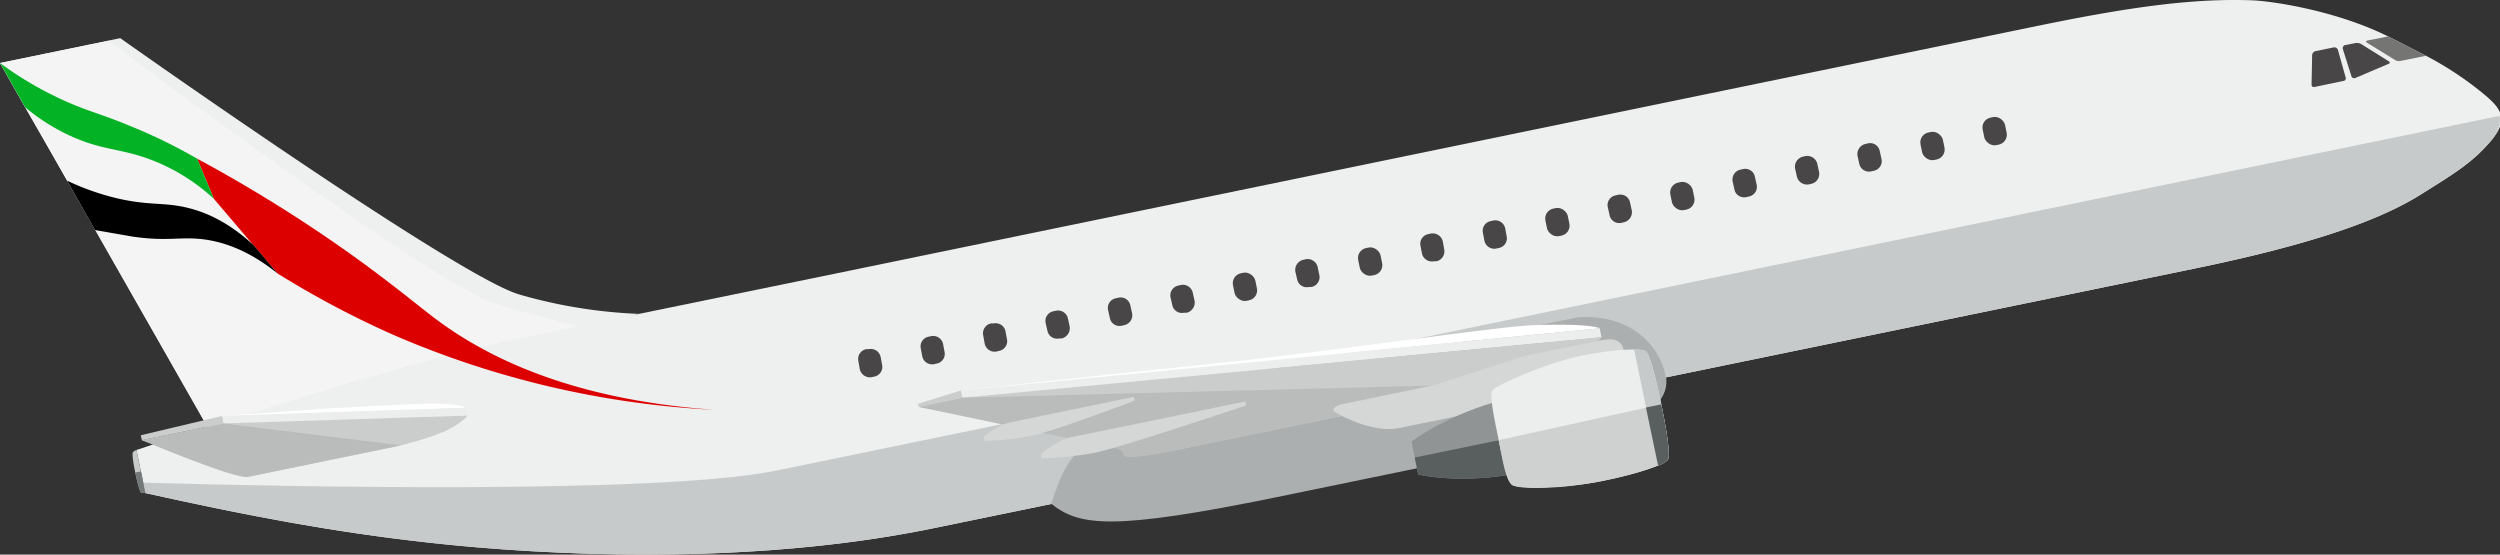 <?xml version="1.0" encoding="utf-8"?>
<svg xmlns="http://www.w3.org/2000/svg" viewBox="0 0 865 191.9">
  <rect x="0" y="0" width="865" height="191.9" fill="#333333" stroke="none"/>
  <defs>
    <style>.cls-1{fill:#eeefef;}.cls-2{fill:#0c028e;}.cls-3{fill:#f4f4f4;}.cls-4{fill:#757573;}.cls-5{fill:#484647;}.cls-6{fill:#c7caca;}.cls-7{fill:#cbcdcd;}.cls-8{fill:#acafaf;}.cls-9{fill:#eceded;}.cls-10{fill:#fff;}.cls-11{fill:#babcbc;}.cls-12{fill:#d5d7d7;}.cls-13{fill:#909494;}.cls-14{fill:#595f5f;}.cls-15{fill:#cfd1d1;}.cls-16{fill:#737878;}.cls-17{fill:#d00;}.cls-18{fill:#04b225;}</style>
  </defs>
  <title>Emirates</title>
  <g id="Layer_2" data-name="Layer 2">
    <g id="Emirates">
      <path class="cls-1" d="M221,108.6,73.1,150,0,21.8l41.6-8.6S158,95.6,179.7,101.9A172.8,172.8,0,0,0,221,108.6Z"/>
      <path class="cls-2" d="M104.6,63Z"/>
      <path class="cls-3" d="M209.4,115.3l-29.3,7.4-1.2.3-3.4.9L165,126.6l-.8.2-1,.2-12.7,3.3-9.8,2.5-9.9,2.5L118,138.6l-12.6,3.2-1.7.5-1.8.4-4.5,1.2-11.3,2.8-1.2.4-10.3,2.6-1.5.3-3.2-5.6-14-24.6L17.1,51.7,10.3,39.9,6.8,33.8,0,21.8l37.6-7.7L60.3,31c8.4,6.2,18.5,13.5,29.2,21.2l1,.7L93,54.7,104.6,63h.1l1.5,1.1h0l2.7,1.9.4.3,1.4,1,.4.2,1.4,1,.5.4a9.1,9.1,0,0,0,1.3.8l.4.3,1.6,1.1,1,.8,2.9,1.9.9.7,3.8,2.6,4.1,2.8,1.5,1,.9.6c4.9,3.3,9.7,6.5,14.2,9.3l.8.5c6.3,4,11.8,7.4,16.4,9.8l.9.5a53.6,53.6,0,0,0,8,3.6l2.9.8.9.3,7.4,2.1,1,.2C199.1,112.9,209.4,115.3,209.4,115.3Z"/>
      <path class="cls-1" d="M778.9.1C756.6-.7,732.6,3.3,704.8,9L294.7,93.5,177.2,117.6c-41.9,8.7-130,38.1-130,38.1l3.1,14.9c34.7,7.7,64.8,13.5,98.5,17.2,39.9,4.4,110.3,8.1,174-5l145.7-30L759.4,92.9c42.3-8.7,64.9-17.2,78.5-25.8,11.7-7.3,17.7-11,24-18.4s3.4-11.2-2.2-15.9a115.2,115.2,0,0,0-20.3-13.5l-13.1-6.7C807.9,3.5,785.7.3,778.9.1Z"/>
      <path class="cls-4" d="M819.2,14l7.1-1.4,13.1,6.7-8.9,1.8a2.7,2.7,0,0,1-1.9-.4L819,14.8C818.5,14.5,818.6,14.1,819.2,14Z"/>
      <path class="cls-5" d="M826.4,22.1c.6-.2.6-.6.1-.9l-9.6-6a3.1,3.1,0,0,0-1.9-.3l-3.6.7a1.1,1.1,0,0,0-.8,1.3l3,9.5a1,1,0,0,0,1.3.6Z"/>
      <path class="cls-5" d="M810.8,28a.9.9,0,0,0,.8-1.2l-2.7-9.6a1.3,1.3,0,0,0-1.4-.8l-6.4,1.3A1.6,1.6,0,0,0,800,19l-.2,10.2a.8.8,0,0,0,1,.9Z"/>
      <path class="cls-6" d="M268.7,162.8,864.8,40.1c.6,2.6-.3,5.4-2.9,8.6-6.3,7.4-12.3,11.1-24,18.4-13.6,8.6-36.2,17.1-78.5,25.8L468.5,152.8l-145.7,30c-63.7,13.1-134.1,9.4-174,5-33.7-3.7-63.8-9.5-98.5-17.2-.2-1.1-.5-2.3-.7-3.6C99.3,168.4,228.5,171.1,268.7,162.8Z"/>
      <rect class="cls-5" x="686.2" y="40.7" width="7.9" height="9.73" rx="3.5" ry="3.5" transform="translate(5.1 140.7) rotate(-11.7)"/>
      <rect class="cls-5" x="664.6" y="45.1" width="7.9" height="9.73" rx="3.5" ry="3.5" transform="translate(3.7 136) rotate(-11.6)"/>
      <path class="cls-5" d="M643.3,56.6a3.4,3.4,0,0,0,4.1,2.7l.9-.2A3.4,3.4,0,0,0,651,55l-.6-2.7a3.4,3.4,0,0,0-4.1-2.7l-.8.2a3.6,3.6,0,0,0-2.8,4.1Z"/>
      <path class="cls-5" d="M621.7,61a3.6,3.6,0,0,0,4.1,2.8l.9-.2a3.5,3.5,0,0,0,2.7-4.1l-.6-2.8a3.6,3.6,0,0,0-4.1-2.7l-.9.2a3.6,3.6,0,0,0-2.7,4.1Z"/>
      <path class="cls-5" d="M600.1,65.5a3.4,3.4,0,0,0,4.1,2.7l.9-.2a3.4,3.4,0,0,0,2.7-4.1l-.6-2.7a3.4,3.4,0,0,0-4.1-2.7l-.9.2a3.5,3.5,0,0,0-2.7,4.1Z"/>
      <rect class="cls-5" x="578.1" y="62.9" width="7.9" height="9.73" rx="3.5" ry="3.5" transform="translate(-1.7 118.5) rotate(-11.6)"/>
      <path class="cls-5" d="M556.9,74.4a3.4,3.4,0,0,0,4.1,2.7l.9-.2a3.6,3.6,0,0,0,2.7-4.1l-.6-2.7a3.4,3.4,0,0,0-4.1-2.7l-.9.2a3.4,3.4,0,0,0-2.7,4.1Z"/>
      <rect class="cls-5" x="534.9" y="71.8" width="7.9" height="9.73" rx="3.5" ry="3.5" transform="translate(-4.4 110.1) rotate(-11.6)"/>
      <path class="cls-5" d="M513.6,83.3a3.5,3.5,0,0,0,4.1,2.7l.9-.2a3.4,3.4,0,0,0,2.7-4.1l-.5-2.7a3.5,3.5,0,0,0-4.1-2.7l-.9.2a3.4,3.4,0,0,0-2.7,4.1Z"/>
      <path class="cls-5" d="M492,87.7a3.5,3.5,0,0,0,4.1,2.7h.9a3.5,3.5,0,0,0,2.7-4.1l-.5-2.8a3.6,3.6,0,0,0-4.1-2.7l-.9.2a3.4,3.4,0,0,0-2.7,4.1Z"/>
      <rect class="cls-5" x="470.1" y="85.2" width="7.9" height="9.73" rx="3.5" ry="3.5" transform="translate(-8.4 97.6) rotate(-11.6)"/>
      <path class="cls-5" d="M448.8,96.6a3.4,3.4,0,0,0,4.1,2.7h.9a3.5,3.5,0,0,0,2.7-4.1l-.6-2.8a3.5,3.5,0,0,0-4.1-2.7l-.9.2a3.6,3.6,0,0,0-2.7,4.1Z"/>
      <rect class="cls-5" x="426.8" y="94.1" width="7.9" height="9.73" rx="3.5" ry="3.5" transform="translate(-11.1 88.9) rotate(-11.6)"/>
      <path class="cls-5" d="M405.6,105.5a3.4,3.4,0,0,0,4.1,2.7h.9a3.6,3.6,0,0,0,2.7-4.2l-.6-2.7a3.5,3.5,0,0,0-4.1-2.7l-.9.2a3.5,3.5,0,0,0-2.7,4.1Z"/>
      <path class="cls-5" d="M384,110a3.4,3.4,0,0,0,4.1,2.7l.9-.2a3.5,3.5,0,0,0,2.7-4.1l-.6-2.7A3.4,3.4,0,0,0,387,103l-.9.2a3.4,3.4,0,0,0-2.7,4.1Z"/>
      <path class="cls-5" d="M362.4,114.4a3.4,3.4,0,0,0,4.1,2.7h.9a3.7,3.7,0,0,0,2.7-4.2l-.6-2.7a3.5,3.5,0,0,0-4.1-2.7l-.9.2a3.4,3.4,0,0,0-2.7,4.1Z"/>
      <path class="cls-5" d="M340.7,118.9a3.5,3.5,0,0,0,4.2,2.7l.8-.2a3.4,3.4,0,0,0,2.7-4.1l-.5-2.7a3.5,3.5,0,0,0-4.1-2.7h-.9a3.5,3.5,0,0,0-2.7,4.2Z"/>
      <path class="cls-5" d="M319.1,123.3a3.5,3.5,0,0,0,4.1,2.7l.9-.2a3.4,3.4,0,0,0,2.7-4.1l-.5-2.7a3.5,3.5,0,0,0-4.1-2.7l-.9.2a3.4,3.4,0,0,0-2.7,4.1Z"/>
      <path class="cls-5" d="M297.5,127.8a3.6,3.6,0,0,0,4.1,2.7l.9-.2a3.4,3.4,0,0,0,2.7-4.1l-.5-2.7a3.5,3.5,0,0,0-4.1-2.7h-.9a3.5,3.5,0,0,0-2.7,4.2Z"/>
      <polygon class="cls-7" points="317.9 140.8 333.1 137.6 332.5 135.1 317.6 139.7 317.9 140.8"/>
      <path class="cls-8" d="M363.7,174.3c9.8,7.7,20.9,9.4,78.1-2.3L554,148.9c19.2-4,23.6-12.7,22.4-18.6-2.4-11.6-12.9-21.7-30.5-20.5L435.1,132.6C370.5,145.9,369.5,158.1,363.7,174.3Z"/>
      <polygon class="cls-9" points="553.5 113.6 332.5 135.1 333.1 137.6 554.1 116.7 553.5 113.6"/>
      <path class="cls-10" d="M553.5,113.6l-221,21.5s37.3-4.1,86.7-9.2c41.9-4.3,98.9-13,111.6-13.4C551,111.8,553.5,113.6,553.5,113.6Z"/>
      <path class="cls-7" d="M554.1,116.7s-2,3.2-10.1,7.5-25.8,8.6-25.8,8.6L404.5,156.2l-86.6-15.4,15.2-3.2Z"/>
      <path class="cls-11" d="M518.2,132.8l-114,23.5a83.4,83.4,0,0,1-11.6,1.8c-1.7.2-3.7,0-3.9-1s-.1-1.5-4.5-2.4l-66.3-13.9,15.2-3.2Z"/>
      <path class="cls-10" d="M161.1,141.1l-84.2,2.8,20.2-1.4c26.8-2,41.3-2.5,49.4-2.8C159.4,139.3,161.1,141.1,161.1,141.1Z"/>
      <polygon class="cls-7" points="49.1 152.3 77.4 146.5 76.9 143.9 48.7 150.6 49.1 152.3"/>
      <polygon class="cls-9" points="161.1 141.1 76.9 143.9 77.4 146.5 161.7 143.8 161.1 141.1"/>
      <path class="cls-7" d="M161.7,143.8s-1.3,2.1-6.5,4.8-16.5,5.5-16.5,5.5L85.9,165,49.1,152.3l28.3-5.8Z"/>
      <path class="cls-11" d="M138.7,154.1,85.7,165c-4.4.9-36.6-12.7-36.6-12.7l28.3-5.8Z"/>
      <path class="cls-12" d="M561.7,121s-.2-4.8-7.4-3.3l-26.5,5.4-32.1,10.3-30.1,6.2c-2.1.4-4.5,1-4.2,2.6,3.7,2.6,14.8,7.6,22.7,5.9l30.9-6.3Z"/>
      <path class="cls-13" d="M516.9,139.2c-18.3,5.5-28.5,13.6-28.5,13.6l2.3,11.4s15,3.5,34.4-.5C523.8,151,523,148.1,516.9,139.2Z"/>
      <path class="cls-14" d="M522.1,151.6l-32.6,6.7,1.2,5.9s15,3.5,34.4-.5C523.8,151,528.2,160.5,522.1,151.6Z"/>
      <path class="cls-9" d="M569.4,121.5c-1.6-.9-9.7-1-22.3,1.6s-29.5,10.2-30.7,12,.9,11.1,2.3,17.9,2.9,13.7,4.5,14.8,16.7,1.6,31.8-1.5c12.7-2.6,21.3-5.8,22.1-7.3s-.7-11.4-2.3-19.1S570.9,122.4,569.4,121.5Z"/>
      <path class="cls-15" d="M574.8,139.9c1.6,7.7,3.3,17.5,2.3,19.1s-9.4,4.7-22.1,7.3c-15.1,3.1-29.5,3.1-31.8,1.5s-3.3-8.7-4.7-15.5Z"/>
      <path class="cls-6" d="M569.4,121.5c1.5.9,3.8,10.7,5.4,18.4s3.3,17.5,2.3,19.1a6.9,6.9,0,0,1-3.4,2.1l-8.3-40.2A8.6,8.6,0,0,1,569.4,121.5Z"/>
      <path class="cls-12" d="M360.5,158.6a118.9,118.9,0,0,0,18.6-2c8.7-1.8,52-16.3,52-16.3l-.2-1.4-60.4,12.4c-4.8,1-10.3,5.7-10.3,5.7Z"/>
      <path class="cls-12" d="M340.7,152.6a103.2,103.2,0,0,0,16.2-1.8c7.6-1.5,35.7-12.2,35.7-12.2l-.3-1.3-42.9,8.9c-4.2.8-9,4.9-9,4.9Z"/>
      <path class="cls-14" d="M574.8,139.9c1.6,7.7,3.3,17.5,2.3,19.1a6.9,6.9,0,0,1-3.4,2.1L569.5,141Z"/>
      <path class="cls-6" d="M46,156.5c-.4.5.2,4.2.8,7s1.5,6.5,2,6.9a4,4,0,0,0,1.5.2l-3.1-14.9A2.6,2.6,0,0,0,46,156.5Z"/>
      <path class="cls-16" d="M46.8,163.5c.6,2.9,1.5,6.5,2,6.9a4,4,0,0,0,1.5.2l-1.5-7.5Z"/>
      <path class="cls-17" d="M68.2,54.9c9.3,5,22.9,12.7,38.8,23.2,22.7,15,35.7,26.2,43.8,32.3,17.8,13.3,47,27.9,96.4,31.4a319.2,319.2,0,0,1-111-25.9A324.9,324.9,0,0,1,96,94.6L74,68.8"/>
      <path d="M96,94.6c-11.3-9.1-20.9-11.5-27.7-12s-11.8.9-22.8-.8L32.9,79.6h0L23.2,62.5a86.8,86.8,0,0,0,18.1,6.3c10.9,2.4,15.8,1.1,24,3.2,5.6,1.4,13.6,4.6,22.5,12.9"/>
      <path class="cls-18" d="M0,21.8a120.6,120.6,0,0,0,22.2,13c8.4,3.8,12.8,4.6,22.6,8.7A180.8,180.8,0,0,1,68.2,54.9L74,68.8A67,67,0,0,0,51.5,55c-9.8-3.6-15.8-3-26.3-7.6A68.9,68.9,0,0,1,8.7,37.1Z"/>
    </g>
  </g>
</svg>